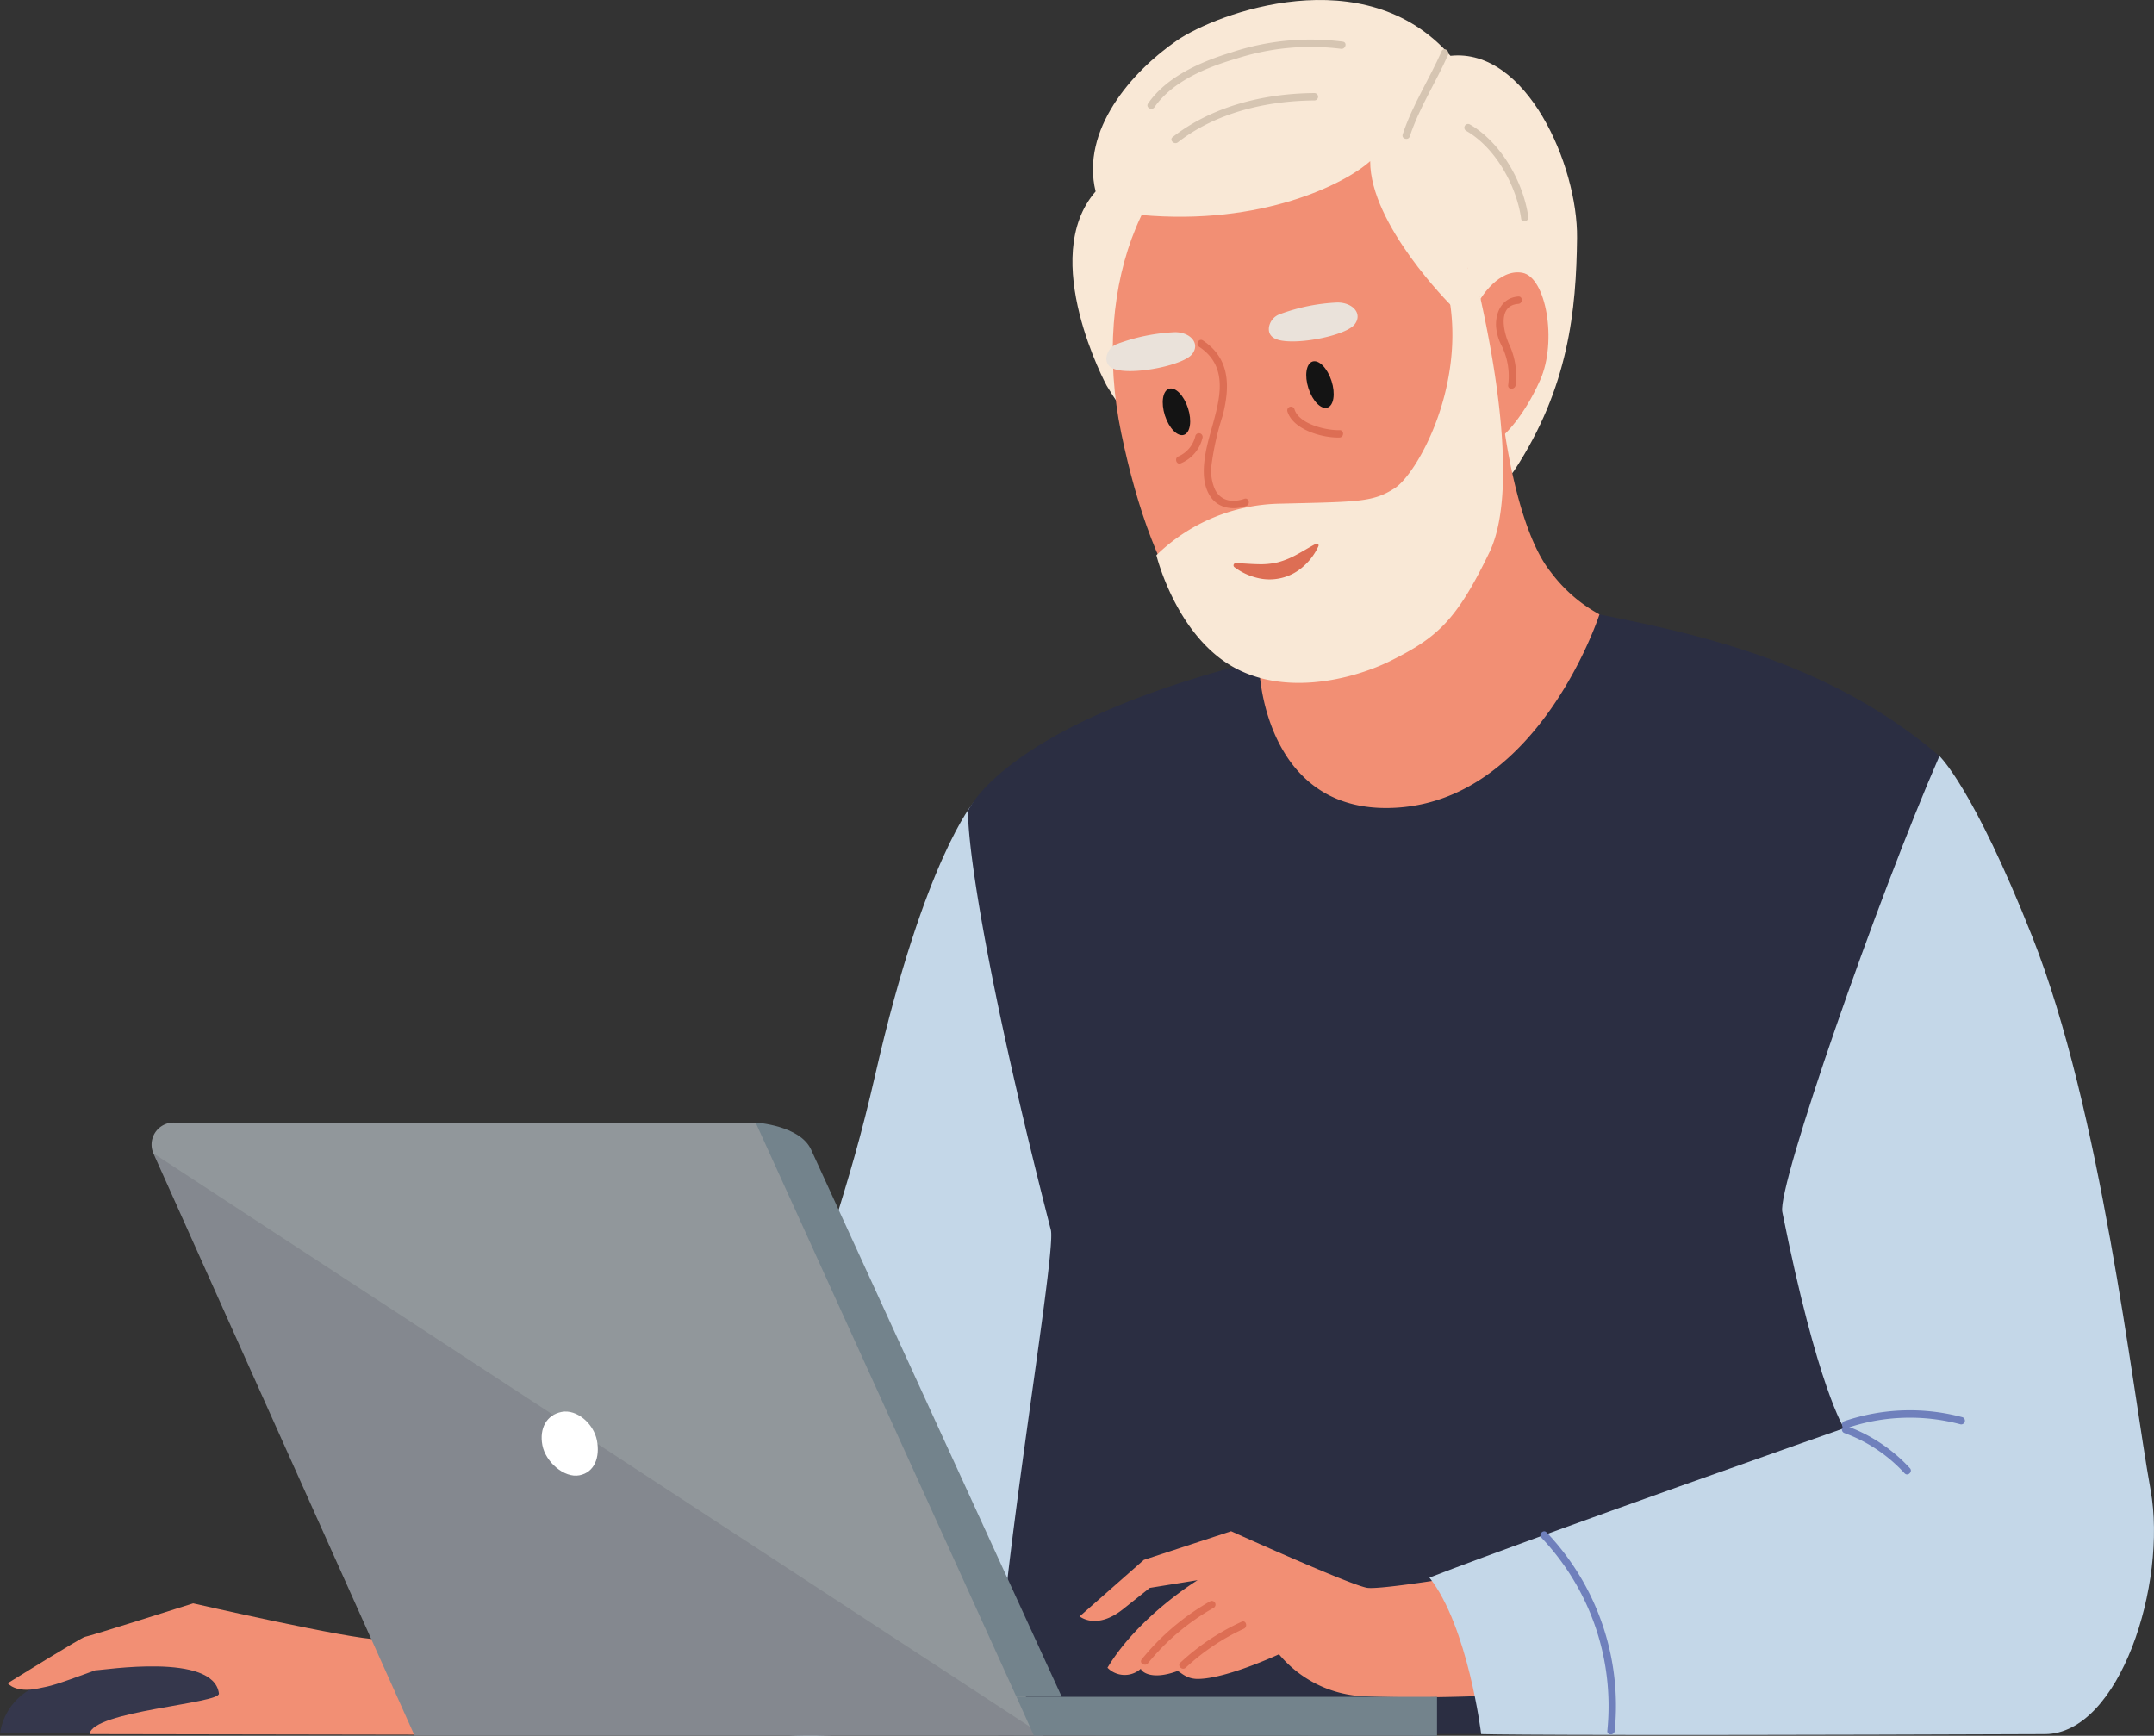 <svg xmlns="http://www.w3.org/2000/svg" id="Affordable_Internet_Plans_for_Seniors" width="302.938" height="244.133" data-name="Affordable Internet Plans for Seniors" viewBox="0 0 302.938 244.133"><rect x="0" y="0" width="302.938" height="244.133" fill="#333333" stroke="none"/><defs><clipPath id="clip-path"><path id="Rectangle_11953" fill="none" d="M0 0h302.937v244.133H0z" data-name="Rectangle 11953"/></clipPath><clipPath id="clip-path-3"><path id="Rectangle_11951" fill="none" d="M0 0h125.156v81.883H0z" data-name="Rectangle 11951"/></clipPath></defs><g id="Group_28976" clip-path="url(#clip-path)" data-name="Group 28976"><g id="Group_28975" data-name="Group 28975"><g id="Group_28974" clip-path="url(#clip-path)" data-name="Group 28974"><path id="Path_78636" fill="#35374c" d="M0 1238.777a8.579 8.579 0 0 1 3.622-5.8c2.557-1.7 11.591-4.347 17.749-3.984s10.142 1.087 11.954 2.536 4.709 5.071 3.26 7.245Z" data-name="Path 78636" transform="translate(0 -994.983)"/><path id="Path_78637" fill="#f28f74" d="M17.216 1202.869c.362-3.26 18.38-4.275 18.195-5.712-.746-5.8-16.3-3.26-17.387-3.26-5.936 2.174-6.158 2.174-7.969 2.536-3.26.724-4.347-.724-4.347-.724s10.5-6.52 10.867-6.52 15.214-4.709 15.214-4.709 22.1 5.071 26.08 5.071c.724 0 7.244 13.4 7.244 13.4s-41.015-.083-47.9-.083" data-name="Path 78637" transform="translate(-4.621 -958.968)"/><path id="Path_78638" fill="#c4d7e8" d="M381.459 647.838s-13.765-31.152-24.269-55.058c0 0-6.882 7.969-13.765 38.034-4.266 18.634-6.52 21.009-14.127 51.074l-57.231 26.442s4.709 9.418 7.244 15.576c12.316 0 38.923-.265 51.095-.058l-.021.058c2.953.311 21.661.678 31.514-6.52 11.582-8.461 19.56-69.548 19.56-69.548" data-name="Path 78638" transform="translate(-220.269 -479.922)"/><path id="Path_78639" fill="#f9e8d6" d="M797.019 54.229s-9.693-17.945-1.547-27.3c-2.1-8.616 5.02-16.822 11.445-21.239 5.545-3.812 26.428-11.652 38.464 2.162 10.692-1.141 17.907 15.4 17.8 25.6s-1.2 21.089-8.8 32.68C850 72.8 814.617 83.645 797.019 54.229" data-name="Path 78639" transform="translate(-641.385 -.001)"/><path id="Path_78640" fill="#f28f74" d="M875.955 119.99c4.434 21.314-5.7 41.211-23.156 44.84-16.339 3.4-25.19-12.545-29.624-33.859s3.786-41.05 18.361-44.082 29.985 11.788 34.419 33.1" data-name="Path 78640" transform="translate(-665.479 -70.027)"/><path id="Path_78641" fill="#f28f74" d="M1093.712 204.917s2.492-4.264 5.862-3.663 4.929 9.687 2.519 15.089-5.132 7.74-5.132 7.74Z" data-name="Path 78641" transform="translate(-885.482 -162.891)"/><path id="Path_78642" fill="#eae2da" d="M938.793 225.142a2.336 2.336 0 0 0-1.483 1.829c-.094.739.177 1.551 1.635 1.843 2.916.583 9.245-.751 10.411-2.251s-.25-3.082-2.416-3.081a26.487 26.487 0 0 0-8.147 1.66" data-name="Path 78642" transform="translate(-758.843 -180.934)"/><path id="Path_78643" fill="#eae2da" d="M818.791 247.056a2.336 2.336 0 0 0-1.483 1.829c-.094.739.177 1.551 1.635 1.843 2.915.583 9.245-.751 10.411-2.251s-.25-3.082-2.416-3.081a26.481 26.481 0 0 0-8.147 1.661" data-name="Path 78643" transform="translate(-661.688 -198.675)"/><path id="Path_78644" fill="#2b2e42" d="M803.958 453.252c14.489 2.9 32.6 6.882 47.814 19.922 7.245 18.474 5.071 58.681-2.173 118.086a166.674 166.674 0 0 0-.868 19.272l-129.338.369c-1.5-12.469 8.316-67.552 7.411-71.078-10.5-40.932-11.892-57.1-11.591-59.043 0 0 5.071-11.954 40.154-20.863 6.4-1.625 42.629-7.859 48.592-6.666" data-name="Path 78644" transform="translate(-579.015 -366.836)"/><path id="Path_78645" fill="#f28f74" d="M964.535 306.657s1.7 15.714 6.8 22.085a21.27 21.27 0 0 0 6.84 5.947s-8.331 25.718-28.254 27.167c-18.79 1.366-19.56-19.2-19.56-19.2s3.622-.362 1.811-10.867c8.07-5.521 32.368-25.134 32.368-25.134" data-name="Path 78645" transform="translate(-753.227 -248.273)"/><path id="Path_78646" fill="#dd6e54" d="M884.823 252.022c5.289 3.517 1.891 9.777.959 14.642-.38 1.987-.59 4.32.454 6.154 1.083 1.9 3.265 2.272 5.209 1.584.626-.222.357-1.227-.276-1-1.583.56-3.254.359-4.1-1.266a6.463 6.463 0 0 1-.527-3.362 38.8 38.8 0 0 1 1.594-7.1c1.039-4.091 1.049-7.994-2.788-10.546-.559-.371-1.08.529-.525.9" data-name="Path 78646" transform="translate(-716.171 -203.242)"/><path id="Path_78647" fill="#f9e8d6" d="M854.253 234.207a25.563 25.563 0 0 1 17.387-7.244c11.072-.271 13.024-.192 16.1-2.158s9.7-13.663 7.8-26.1l3.015-5.873s8.022 29.553 2.533 40.961c-4.658 9.682-7.422 12.032-13.879 15.261-5.071 2.536-15.753 5.512-23.545 0-7.021-4.966-9.418-14.851-9.418-14.851" data-name="Path 78647" transform="translate(-691.613 -156.122)"/><path id="Path_78648" fill="#141414" d="M862.469 289.745c.578 1.79.322 3.476-.574 3.765s-2.09-.928-2.668-2.718-.322-3.476.574-3.765 2.09.928 2.668 2.718" data-name="Path 78648" transform="translate(-695.391 -232.347)"/><path id="Path_78649" fill="#141414" d="M968.481 269.632c.578 1.79.322 3.476-.574 3.765s-2.089-.928-2.668-2.718-.321-3.476.574-3.765 2.089.928 2.668 2.718" data-name="Path 78649" transform="translate(-781.219 -216.063)"/><path id="Path_78650" fill="#dd6e54" d="M950.834 300.964c.749 2.612 4.955 3.8 7.344 3.717.667-.022.67-1.062 0-1.04-1.879.062-5.741-.861-6.341-2.954a.52.52 0 0 0-1 .276" data-name="Path 78650" transform="translate(-769.788 -243.144)"/><path id="Path_78651" fill="#dd6e54" d="M871.508 320.283a4.142 4.142 0 0 1-2.359 2.9c-.631.212-.36 1.217.276 1a5.171 5.171 0 0 0 3.086-3.623.52.52 0 0 0-1-.276" data-name="Path 78651" transform="translate(-703.383 -259.006)"/><path id="Path_78652" fill="#f9e8d6" d="M885.532 97.595s-11.408-11.35-11.366-20.279c-3.571 3.215-15.267 9.1-32.2 7.577-2.223-6.283 10.675-17.181 21.325-17.384 11.92-.226 20.918 6.624 23.8 16.557s-1.559 13.528-1.559 13.528" data-name="Path 78652" transform="translate(-681.462 -54.653)"/><path id="Path_78653" fill="#dd6e54" d="M911.535 404.322c1.112.026 2.148.136 3.135.146a10.31 10.31 0 0 0 2.779-.27 11.722 11.722 0 0 0 2.6-1.054c.876-.463 1.754-1.027 2.75-1.546a.257.257 0 0 1 .353.332 8.344 8.344 0 0 1-2.006 2.749 7.111 7.111 0 0 1-6.745 1.677 8.65 8.65 0 0 1-3.066-1.475.311.311 0 0 1 .194-.559Z" data-name="Path 78653" transform="translate(-737.728 -325.114)"/><path id="Path_78654" fill="#f28f74" d="M852.073 1137.421s-11.909 1.995-14.019 1.755-19.2-7.969-19.2-7.969l-12.272 4.027-9.027 7.949s2.34 1.976 6.1-1.015l3.76-2.992 6.73-1.087s-8.331 5.071-12.678 12.316a3.39 3.39 0 0 0 4.709.126c-.141.129 1.087 1.811 5.071.362.34-.124 1.087 1.087 2.9 1.087 4 0 11.443-3.468 11.443-3.468a16.433 16.433 0 0 0 11.377 5.877c7.222.395 16.662 0 16.662 0s5.462-11.039-1.557-16.968" data-name="Path 78654" transform="translate(-645.711 -915.839)"/><path id="Path_78655" fill="#c4d7e8" d="M1127.647 558.533s4.709 4.347 13.04 25.356c9.712 24.491 14.022 63.244 16.662 77.879 2.373 13.155-4.341 34.287-14.852 34.328-71.869.279-79.294 0-79.294 0s-1.844-15.13-7.278-22.013c15.938-6.158 58.318-21.009 58.318-21.009s-3.734-5.631-8.693-30.427c-.724-3.622 13.4-44.192 22.1-64.114" data-name="Path 78655" transform="translate(-854.89 -452.195)"/><path id="Path_78656" fill="#d6c5b2" d="M875.09 29.362a35.282 35.282 0 0 0-15.755 1.533c-4.25 1.3-9.028 3.387-11.637 7.158-.382.552.519 1.072.9.525 2.512-3.631 7.352-5.622 11.444-6.808a34.072 34.072 0 0 1 14.774-1.405c.655.1.936-.9.276-1" data-name="Path 78656" transform="translate(-686.231 -23.5)"/><path id="Path_78657" fill="#d6c5b2" d="M866.24 75.67c5.355-4.185 12.5-5.838 19.193-5.885a.52.52 0 0 0 0-1.04c-7 .049-14.34 1.822-19.928 6.189-.527.412.214 1.143.735.735" data-name="Path 78657" transform="translate(-700.577 -55.657)"/><path id="Path_78658" fill="#d6c5b2" d="M1082.013 92.532c4.136 2.389 7.079 7.726 7.73 12.367.092.66 1.094.379 1-.276-.687-4.9-3.85-10.471-8.208-12.989a.52.52 0 0 0-.525.9" data-name="Path 78658" transform="translate(-875.806 -74.129)"/><path id="Path_78659" fill="#d6c5b2" d="M1041.534 36.6c-1.743 3.956-4.135 7.586-5.486 11.715-.208.638.8.911 1 .276 1.322-4.042 3.675-7.594 5.381-11.467.268-.607-.628-1.136-.9-.525" data-name="Path 78659" transform="translate(-838.774 -29.412)"/><path id="Path_78660" fill="#6f80bc" d="M1138.045 1132.18a34.413 34.413 0 0 1 9.266 27.162c-.054.667.986.663 1.04 0a35.4 35.4 0 0 0-9.57-27.9c-.458-.49-1.193.247-.735.735" data-name="Path 78660" transform="translate(-921.257 -915.9)"/><path id="Path_78661" fill="#6f80bc" d="M1361.353 1044.3a27.58 27.58 0 0 1 16.023-.543.52.52 0 0 0 .276-1 28.531 28.531 0 0 0-16.576.543c-.633.208-.362 1.213.276 1" data-name="Path 78661" transform="translate(-1101.652 -843.426)"/><path id="Path_78662" fill="#6f80bc" d="M1360.957 1054.282a21.414 21.414 0 0 1 8.464 5.662c.465.483 1.2-.253.735-.735a22.557 22.557 0 0 0-8.923-5.929c-.63-.228-.9.776-.276 1" data-name="Path 78662" transform="translate(-1101.559 -852.721)"/><path id="Path_78663" fill="#dd6e54" d="M872 1204.322a30.673 30.673 0 0 1 8.162-5.481c.608-.255.341-1.261-.276-1a32.214 32.214 0 0 0-8.621 5.748c-.505.44.232 1.173.735.735" data-name="Path 78663" transform="translate(-705.246 -969.75)"/><path id="Path_78664" fill="#dd6e54" d="M843.795 1191.425a32.532 32.532 0 0 1 9.231-7.783.52.52 0 0 0-.525-.9 33.811 33.811 0 0 0-9.6 8.156c-.406.531.5 1.05.9.525" data-name="Path 78664" transform="translate(-682.336 -957.502)"/><path id="Path_78665" fill="#dd6e54" d="M1108.229 219.041c-2.167.159-3.167 2.02-3.135 4.058a7.051 7.051 0 0 0 .827 2.934 9.68 9.68 0 0 1 .883 5.481c-.076.664.964.658 1.04 0a10.409 10.409 0 0 0-.919-5.78c-.77-1.707-1.655-5.436 1.3-5.653.663-.049.669-1.089 0-1.04" data-name="Path 78665" transform="translate(-894.696 -177.337)"/><path id="Path_78666" fill="#91979b" d="M237.328 915.508H148.9l-36.729-81.883a3.1 3.1 0 0 1 2.9-4.332h81.517a3.17 3.17 0 0 1 2.9 1.852Z" data-name="Path 78666" transform="translate(-90.597 -671.405)"/><g id="Group_28973" data-name="Group 28973" opacity=".13" style="mix-blend-mode:multiply;isolation:isolate" transform="translate(21.575 162.219)"><g id="Group_28972" data-name="Group 28972"><g id="Group_28971" clip-path="url(#clip-path-3)" data-name="Group 28971"><path id="Path_78667" fill="#2d293a" d="M238.476 933.927h-88.428l-36.728-81.883Z" data-name="Path 78667" transform="translate(-113.319 -852.044)"/></g></g></g><path id="Path_78668" fill="#fff" d="M407.9 1046.846c.451 2.365-.336 4.485-2.465 4.9s-4.756-1.865-5.207-4.23.584-4.273 2.712-4.688 4.508 1.653 4.96 4.018" data-name="Path 78668" transform="translate(-323.947 -844.243)"/><path id="Path_78669" fill="#73838c" d="m753.3 1258.948 56.7.031v-5.479h-59.148Z" data-name="Path 78669" transform="translate(-607.898 -1014.845)"/><path id="Path_78670" fill="#73838c" d="M558.184 829.293s6.244.381 7.8 3.81 35.251 76.954 35.251 76.954h-6.374Z" data-name="Path 78670" transform="translate(-451.912 -671.405)"/></g></g></g></svg>